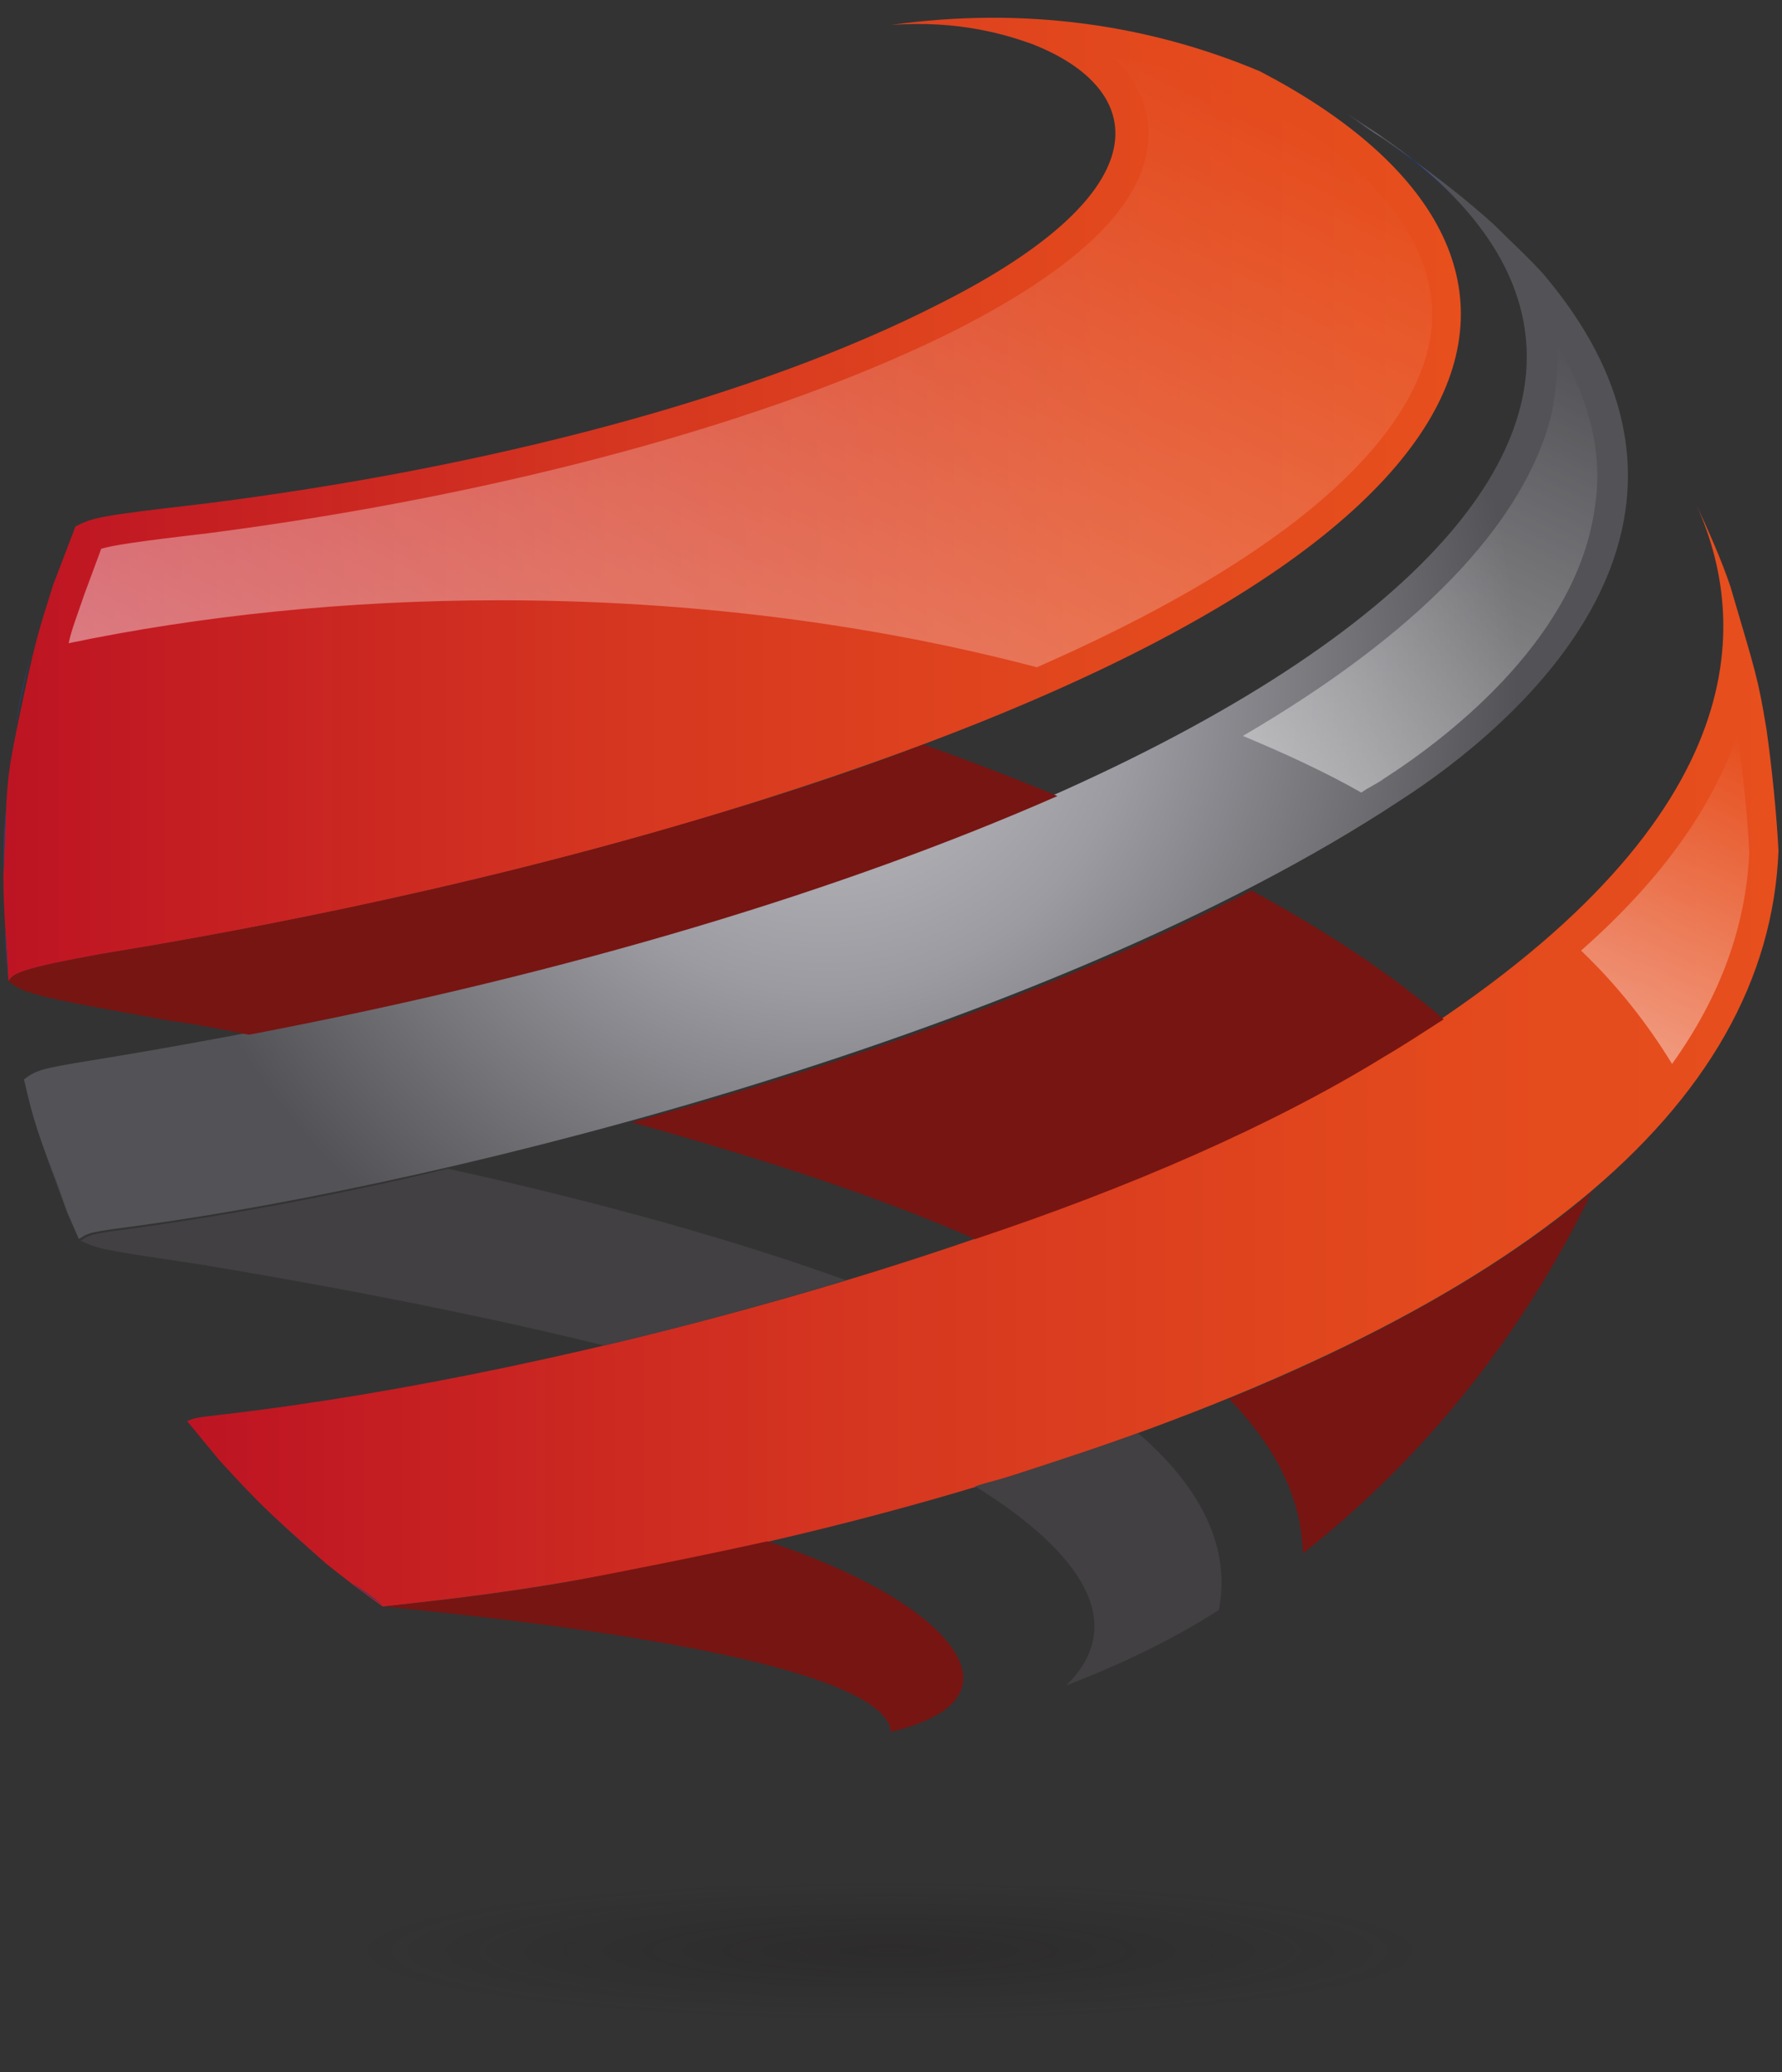 <?xml version="1.0" encoding="utf-8"?>
<!-- Generator: Adobe Illustrator 15.0.0, SVG Export Plug-In  -->
<!DOCTYPE svg PUBLIC "-//W3C//DTD SVG 1.1//EN" "http://www.w3.org/Graphics/SVG/1.1/DTD/svg11.dtd">
<svg version="1.1"
	 xmlns="http://www.w3.org/2000/svg" xmlns:xlink="http://www.w3.org/1999/xlink" xmlns:a="http://ns.adobe.com/AdobeSVGViewerExtensions/3.0/"
	 x="0px" y="0px" width="1219px" height="1417px" viewBox="-2.31 -12.136 1219 1417"
	 overflow="visible" enable-background="new -2.31 -12.136 1219 1417" xml:space="preserve">
<rect x="-2.31" y="-12.136" width="1219" height="1417" fill="#333333" stroke="none"/>
<defs>
</defs>
<path fill="#22335F" d="M997.026,127.093c31.708,24.662,34.057,25.835,56.369,49.323c-10.569-10.569-23.487-24.661-34.056-34.056
	c-48.148-41.103-48.148-41.103-98.646-73.984l-5.871-3.523C944.181,82.468,972.365,102.432,997.026,127.093"/>
<linearGradient id="SVGID_1_" gradientUnits="userSpaceOnUse" x1="-1453.432" y1="1379.823" x2="-1360.732" y2="1379.823" gradientTransform="matrix(11.743 0 0 -11.743 17194.094 16913.576)">
	<stop  offset="0" style="stop-color:#BD1423"/>
	<stop  offset="0.031" style="stop-color:#BF1623"/>
	<stop  offset="0.418" style="stop-color:#D53620"/>
	<stop  offset="0.754" style="stop-color:#E2481D"/>
	<stop  offset="1" style="stop-color:#E74F1D"/>
</linearGradient>
<path fill="url(#SVGID_1_)" d="M1181.4,388.975c17.615,59.892,18.789,62.24,24.661,97.471c3.523,24.662,7.046,58.718,8.221,83.38
	c-7.046,176.152-180.851,318.25-517.891,425.117c-69.286,22.312-180.851,52.846-313.553,75.158
	c-41.102,7.045-79.856,11.742-123.307,16.441c-11.744-8.221-27.01-19.965-38.754-29.359c-41.103-36.406-45.8-41.104-72.81-70.461
	l-22.313-27.012c5.872-2.348,5.872-2.348,25.836-4.697c233.697-27.01,590.7-122.133,791.515-244.266
	c250.138-152.666,254.836-290.065,214.907-378.141C1166.134,350.221,1175.528,371.358,1181.4,388.975"/>
<radialGradient id="SVGID_2_" cx="-1514.201" cy="1414.383" r="48.032" gradientTransform="matrix(9.865 0 0 -9.865 15499.634 14404.488)" gradientUnits="userSpaceOnUse">
	<stop  offset="0" style="stop-color:#C5C5C9"/>
	<stop  offset="0.449" style="stop-color:#9B9BA1"/>
	<stop  offset="1" style="stop-color:#535256"/>
</radialGradient>
<path fill="url(#SVGID_2_)" d="M1019.34,141.186c10.568,10.569,24.661,23.487,34.056,34.056
	c145.62,171.456-19.964,310.03-98.646,360.527C714.008,694.307,308.855,796.475,93.948,825.834
	c-35.231,4.697-35.231,4.697-42.277,9.395l-8.221-18.789c-21.138-57.545-22.312-59.893-29.359-90.426
	c8.221-5.871,9.395-7.047,45.8-12.918C853.756,583.917,1263.605,275.062,919.52,66.027
	C946.529,84.816,982.935,108.304,1019.34,141.186"/>
<linearGradient id="SVGID_3_" gradientUnits="userSpaceOnUse" x1="-1464.132" y1="1412.184" x2="-1379.233" y2="1412.184" gradientTransform="matrix(11.743 0 0 -11.743 17194.094 16913.576)">
	<stop  offset="0" style="stop-color:#BD1423"/>
	<stop  offset="0.031" style="stop-color:#BF1623"/>
	<stop  offset="0.418" style="stop-color:#D53620"/>
	<stop  offset="0.754" style="stop-color:#E2481D"/>
	<stop  offset="1" style="stop-color:#E74F1D"/>
</linearGradient>
<path fill="url(#SVGID_3_)" d="M859.627,36.668c230.174,119.784,211.384,329.993-369.922,507.321
	c-185.548,56.369-358.178,85.728-422.767,96.297c-51.671,9.395-61.066,12.918-63.416,18.789C2.349,637.938,0,608.578,0,587.44
	c2.349-65.764,2.349-66.938,9.395-102.169c12.918-62.241,14.092-63.415,24.662-97.472l15.267-39.928
	c11.744-5.872,14.092-7.047,85.728-15.267c198.466-24.662,381.666-73.984,503.798-136.226
	c157.363-78.682,143.271-147.968,64.589-178.501c-16.44-5.872-49.322-16.441-96.297-12.918
	C698.74-7.958,784.469,4.96,859.627,36.668"/>
<path fill="#264076" d="M0,587.44c1.174-24.662,1.174-39.929,2.349-51.672C0,554.559,0,563.953,0,587.44z"/>
<path fill="#264076" d="M8.22,484.097c4.697-23.486,8.22-38.754,10.569-49.322C14.092,453.563,11.743,462.958,8.22,484.097z"/>
<path fill="#264076" d="M3.522,659.075c-1.174-10.568-2.349-23.486-2.349-36.404C2.349,635.589,2.349,647.332,3.522,659.075z"/>
<radialGradient id="SVGID_4_" cx="-1509.694" cy="1605.65" r="37.59" gradientTransform="matrix(9.865 0 0 -1.282 15499.634 3380.489)" gradientUnits="userSpaceOnUse">
	<stop  offset="0" style="stop-color:#1D1719"/>
	<stop  offset="1" style="stop-color:#1D1719;stop-opacity:0"/>
</radialGradient>
<path opacity="0.27" fill="url(#SVGID_4_)" enable-background="new    " d="M1127.38,1321.411
	c0,39.93-232.522,71.637-520.239,71.637s-520.239-31.707-520.239-71.637c0-39.928,232.522-71.635,520.239-71.635
	C893.684,1249.776,1127.38,1281.483,1127.38,1321.411z"/>
<linearGradient id="SVGID_5_" gradientUnits="userSpaceOnUse" x1="-1385.946" y1="1395.503" x2="-1373.446" y2="1421.132" gradientTransform="matrix(11.743 0 0 -11.743 17194.094 16913.576)">
	<stop  offset="0.006" style="stop-color:#FFFFFF;stop-opacity:0.425"/>
	<stop  offset="1" style="stop-color:#FFFFFF;stop-opacity:0"/>
</linearGradient>
<path fill="url(#SVGID_5_)" d="M928.914,529.896c4.697-3.522,10.569-5.871,15.267-9.395
	c49.323-31.708,132.702-98.646,144.445-185.548c5.872-36.405-3.522-73.984-25.835-111.564c1.174,17.615-1.175,32.882-3.523,46.974
	c-18.79,76.333-92.774,151.492-211.384,220.778C876.068,502.887,904.252,515.805,928.914,529.896z"/>
<linearGradient id="SVGID_6_" gradientUnits="userSpaceOnUse" x1="-1370.184" y1="1380.945" x2="-1361.87" y2="1397.99" gradientTransform="matrix(11.743 0 0 -11.743 17194.094 16913.576)">
	<stop  offset="0.006" style="stop-color:#FFFFFF;stop-opacity:0.425"/>
	<stop  offset="1" style="stop-color:#FFFFFF;stop-opacity:0"/>
</linearGradient>
<path fill="url(#SVGID_6_)" d="M1141.473,715.444c32.881-45.799,50.496-93.948,52.846-144.445
	c-1.175-24.661-4.697-58.718-8.221-81.03l0,0c-15.267,45.8-48.148,96.297-106.866,147.969
	C1103.893,661.425,1125.031,688.435,1141.473,715.444z"/>
<linearGradient id="SVGID_7_" gradientUnits="userSpaceOnUse" x1="-1384.817" y1="1433.699" x2="-1384.683" y2="1433.974" gradientTransform="matrix(11.743 0 0 -11.743 17194.094 16913.576)">
	<stop  offset="0.006" style="stop-color:#FFFFFF;stop-opacity:0.425"/>
	<stop  offset="1" style="stop-color:#FFFFFF;stop-opacity:0"/>
</linearGradient>
<path fill="url(#SVGID_7_)" d="M920.693,67.201c7.047,4.697,15.267,9.395,23.487,15.267
	C935.96,77.771,928.914,73.073,920.693,67.201z"/>
<linearGradient id="SVGID_8_" gradientUnits="userSpaceOnUse" x1="-1431.957" y1="1389.906" x2="-1406.207" y2="1442.702" gradientTransform="matrix(11.743 0 0 -11.743 17194.094 16913.576)">
	<stop  offset="0.006" style="stop-color:#FFFFFF;stop-opacity:0.425"/>
	<stop  offset="1" style="stop-color:#FFFFFF;stop-opacity:0"/>
</linearGradient>
<path fill="url(#SVGID_8_)" d="M339.388,398.369c131.528,0,256.009,16.44,367.573,45.8
	c219.604-96.297,265.404-183.199,270.102-232.522c4.697-56.369-38.754-111.563-124.481-157.363
	c-29.358-12.918-61.066-22.312-92.774-27.01c14.093,14.092,22.312,30.533,23.487,48.148c2.349,46.974-42.276,92.774-132.702,138.574
	C526.11,276.236,339.388,326.733,139.748,352.569c-50.498,5.872-64.59,8.221-72.81,10.569l-11.744,31.707
	c-4.697,14.093-8.221,22.313-10.569,32.882C135.05,408.938,234.871,398.369,339.388,398.369z"/>
<path fill="#771512" d="M167.933,695.48c221.953-42.276,408.675-99.82,553.12-163.235c-28.184-11.743-58.717-23.486-91.6-35.23
	c-42.276,16.441-88.076,31.708-139.748,46.975c-185.548,56.369-358.178,85.728-422.767,96.297
	c-51.671,9.395-61.066,12.918-63.416,18.789c11.744,8.221,12.918,9.396,111.564,27.011
	C132.702,688.435,150.317,691.958,167.933,695.48z"/>
<path fill="#771512" d="M944.181,710.747c14.093-8.221,28.185-17.615,41.103-25.835c-34.057-29.358-77.508-58.718-131.527-88.076
	C725.751,662.599,573.084,716.62,429.813,755.374c84.554,23.486,165.584,49.322,234.871,79.855
	C770.376,799.999,867.848,757.721,944.181,710.747z"/>
<path fill="#771512" d="M838.488,944.444c31.708,32.883,49.323,66.938,50.498,105.691c82.205-64.59,150.316-149.143,197.291-246.613
	C1024.037,855.192,941.832,902.167,838.488,944.444z"/>
<path fill="#424042" d="M776.248,967.93c-25.836,9.396-51.672,17.615-79.856,27.012c-9.395,3.521-21.138,5.871-31.707,9.395
	c51.671,31.707,113.912,85.727,62.24,136.225c36.405-14.092,71.636-30.533,104.518-51.672
	C838.488,1053.659,826.745,1011.381,776.248,967.93z"/>
<path fill="#264076" d="M220.778,1057.182c-17.615-15.268-29.359-25.836-37.579-34.057
	C194.942,1034.87,203.163,1041.915,220.778,1057.182z"/>
<path fill="#771512" d="M613.013,1083.018c-23.487-15.268-55.194-29.359-90.425-41.104c-42.277,9.396-89.252,18.791-138.574,28.186
	c-41.103,7.045-79.856,11.744-123.307,16.441c298.286,29.357,345.26,65.764,346.434,85.727
	C684.648,1153.479,658.812,1112.377,613.013,1083.018z"/>
<path fill="#264076" d="M259.532,1085.366c-5.872-4.697-12.918-9.395-21.139-15.266
	C245.439,1075.971,253.66,1081.844,259.532,1085.366z"/>
<path fill="#424042" d="M95.123,827.008c-35.231,4.697-35.231,4.697-42.277,9.395c12.918,5.873,12.918,5.873,83.379,16.441
	c119.784,19.965,207.861,38.754,274.799,55.195c55.195-12.918,110.39-28.186,165.584-44.627
	c-71.635-25.836-160.886-51.672-272.45-76.332C225.476,805.87,153.84,818.788,95.123,827.008z"/>
<path fill="#424042" d="M44.625,818.788c-7.046-21.139-12.918-34.057-16.441-44.625C34.056,792.952,37.579,798.825,44.625,818.788z"
	/>
</svg>
